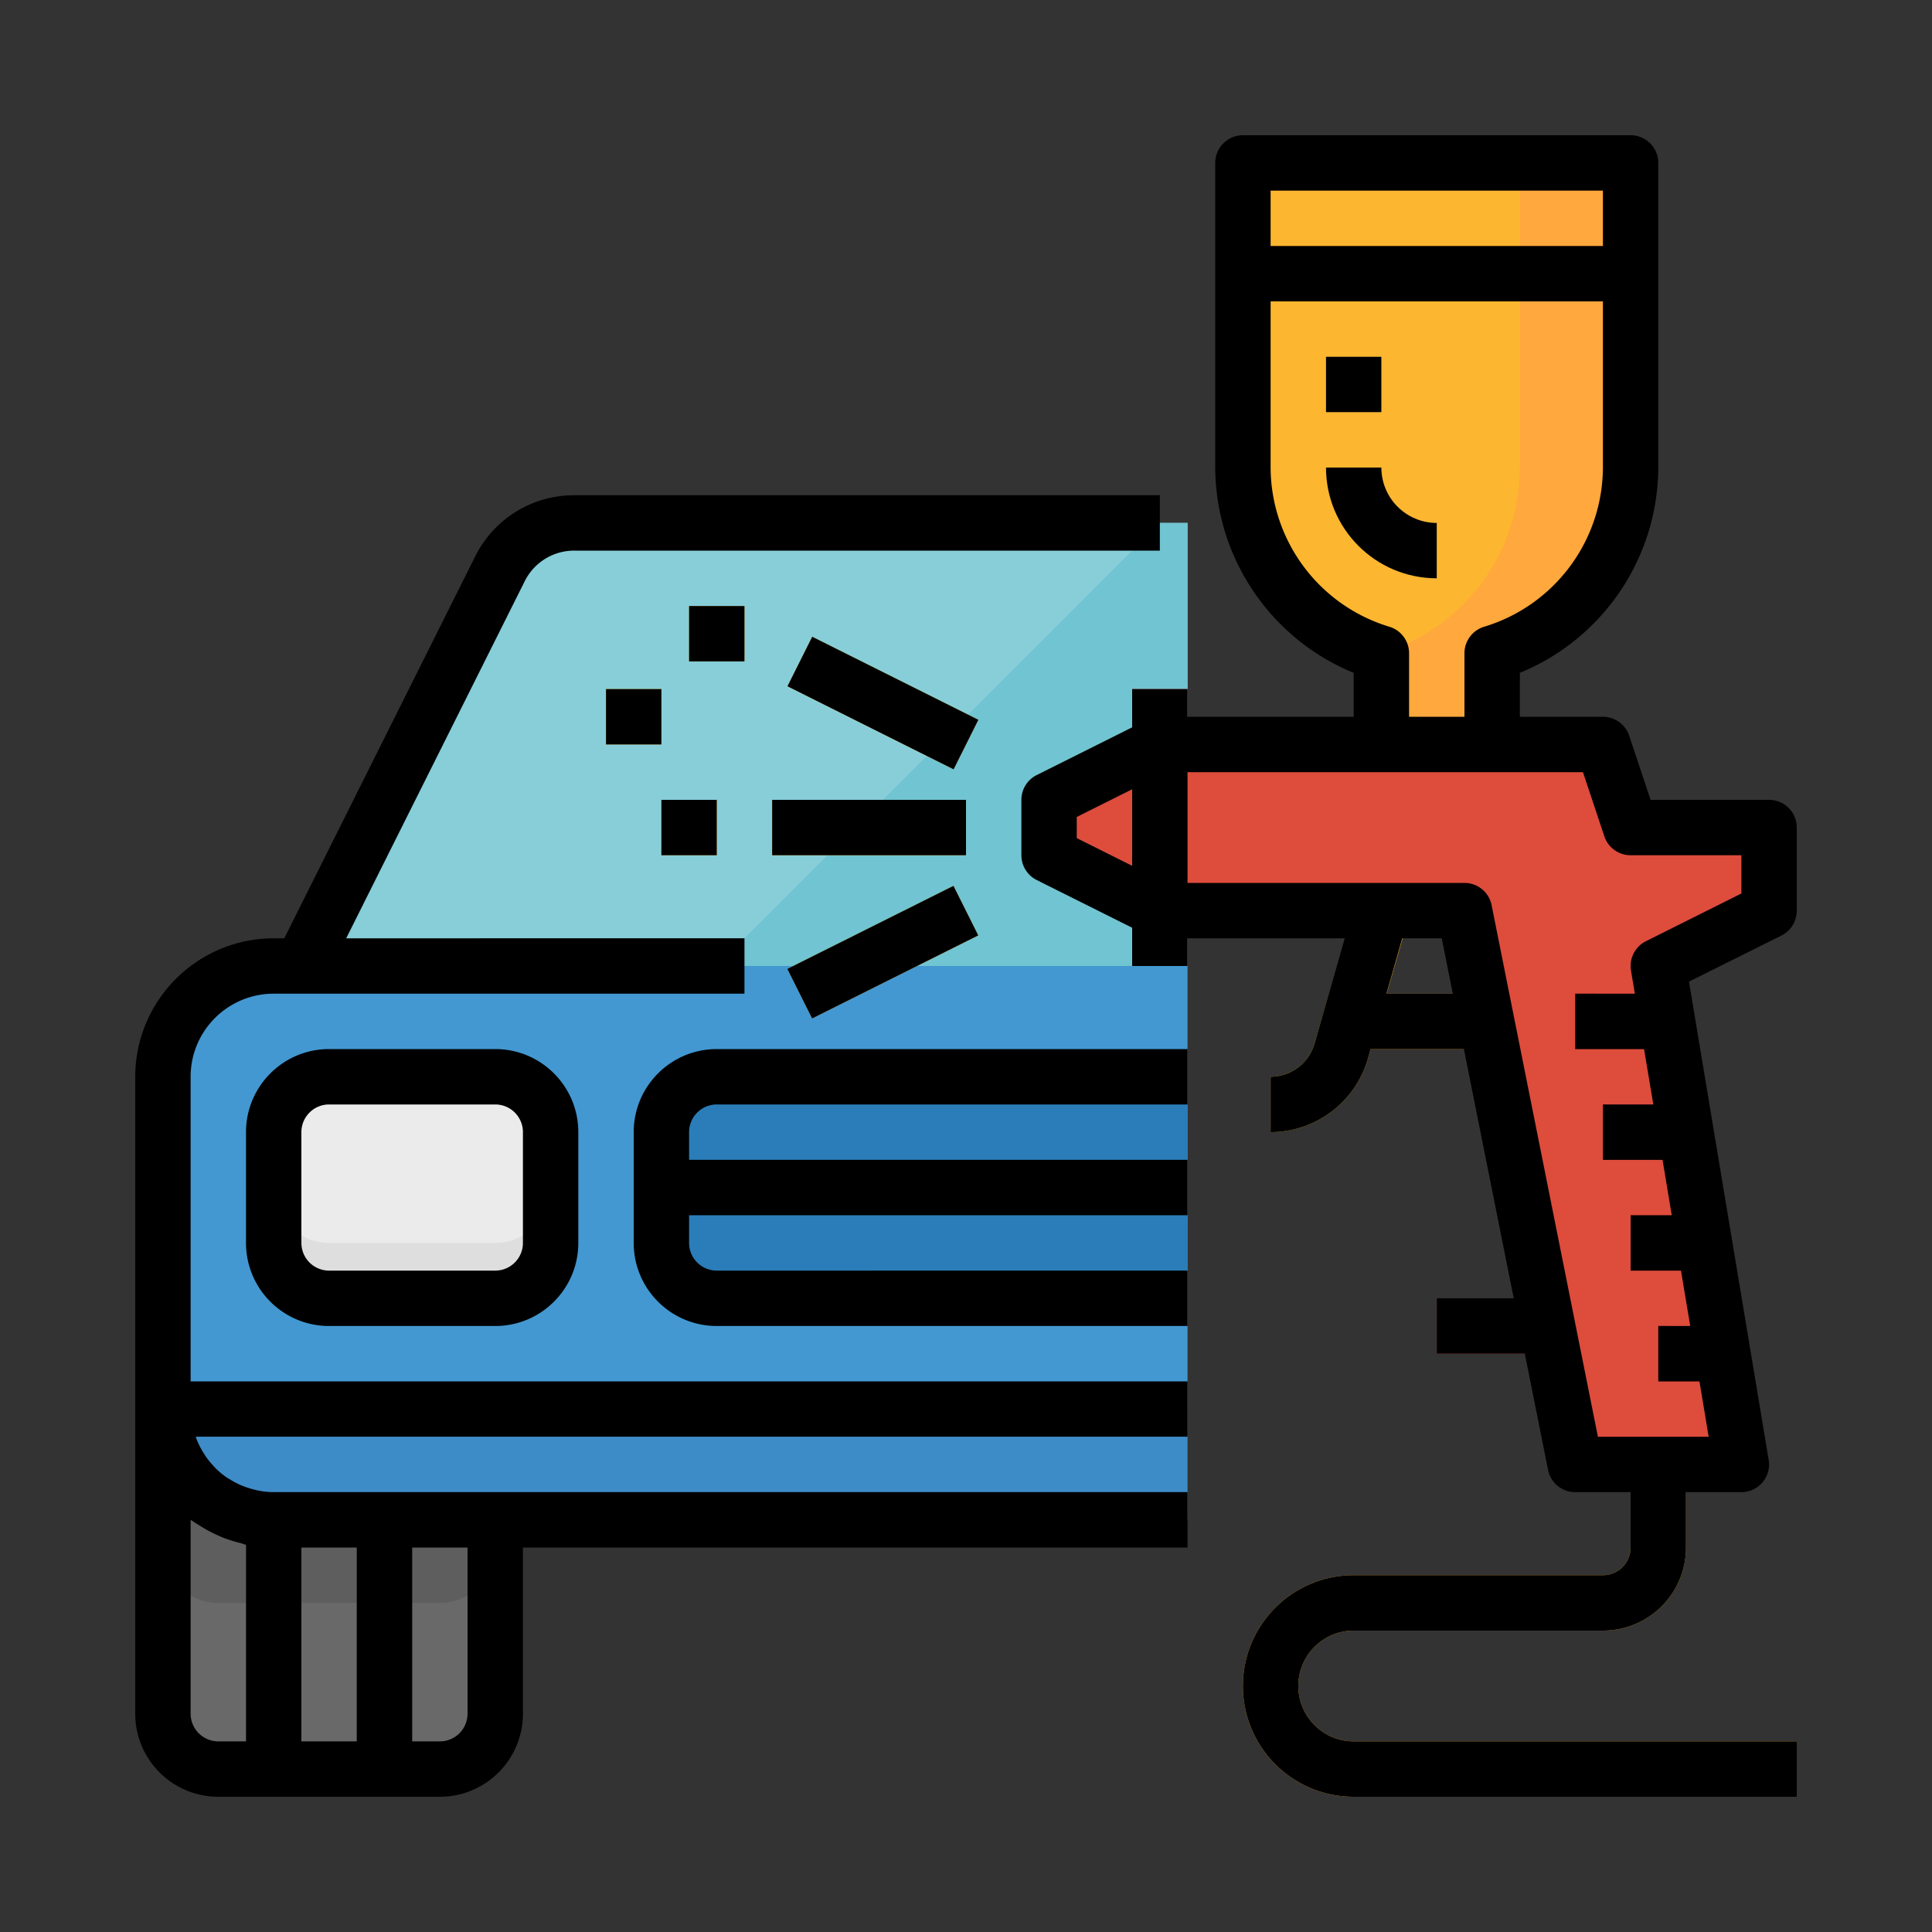 <svg xmlns="http://www.w3.org/2000/svg" version="1.1" xmlns:xlink="http://www.w3.org/1999/xlink" width="512" height="512" x="0" y="0" viewBox="0 0 480 480" style="enable-background:new 0 0 512 512" xml:space="preserve" class=""><rect x="0" y="0" width="480" height="480" fill="#333333" stroke="none"/><g transform="matrix(0.86,0,0,0.86,33.6,33.6)"><path d="M328 288v-16a13.281 13.281 0 0 0 12.704-9.6L360 195.6l15.384 4.4-19.296 66.816A29.335 29.335 0 0 1 328 288z" style="" fill="#fdb62f" data-original="#fdb62f"></path><path d="M352 248h48v16h-48v-16z" style="" fill="#fdb62f" data-original="#fdb62f"></path><path d="M126.832 112a24 24 0 0 0-21.464 13.264L48 240h256V112H126.832z" style="" fill="#87ced9" data-original="#87ced9"></path><path d="M88 472H24c-8.837 0-16-7.163-16-16v-88c0 17.673 14.327 32 32 32h64v56c0 8.837-7.163 16-16 16z" style="" fill="#696969" data-original="#696969" class=""></path><path d="M8 368v40c0 8.837 7.163 16 16 16h64c8.837 0 16-7.163 16-16v-8H40c-17.673 0-32-14.327-32-32z" style="" fill="#5e5e5f" data-original="#5e5e5f" class=""></path><path d="M32 384h16v88H32v-88zM64 384h16v88H64v-88z" style="" fill="#535354" data-original="#535354" class=""></path><path d="M304 368H8v-96c0-17.673 14.327-32 32-32h264" style="" fill="#4398d1" data-original="#4398d1" class=""></path><path d="M8 368c0 17.673 14.327 32 32 32h264v-32H8z" style="" fill="#3e8cc7" data-original="#3e8cc7"></path><path d="M304 336H168c-8.837 0-16-7.163-16-16v-32c0-8.837 7.163-16 16-16h136" style="" fill="#2a7db8" data-original="#2a7db8"></path><path d="M152 296h152v16H152v-16z" style="" fill="#3e8cc7" data-original="#3e8cc7"></path><path d="M56 272h48c8.837 0 16 7.163 16 16v32c0 8.837-7.163 16-16 16H56c-8.837 0-16-7.163-16-16v-32c0-8.836 7.163-16 16-16z" style="" fill="#ebebeb" data-original="#ebebeb" class=""></path><path d="M104 320H56c-8.837 0-16-7.163-16-16v16c0 8.837 7.163 16 16 16h48c8.837 0 16-7.163 16-16v-16c0 8.837-7.163 16-16 16z" style="" fill="#dedede" data-original="#dedede"></path><path d="M168 240h136V112h-8L168 240z" style="" fill="#71c4d1" data-original="#71c4d1"></path><path d="M320 8v88c.008 24.759 16.273 46.574 40 53.648V176h32v-26.352c23.727-7.074 39.992-28.889 40-53.648V8H320z" style="" fill="#fdb62f" data-original="#fdb62f"></path><path d="M400 8v88c-.008 24.759-16.273 46.574-40 53.648V176h32v-26.352c23.727-7.074 39.992-28.889 40-53.648V8h-32z" style="" fill="#ffa83d" data-original="#ffa83d"></path><path d="M320 32h112v16H320V32z" style="" fill="#fa962a" data-original="#fa962a"></path><path d="M376 336h48v16h-48v-16z" style="" fill="#d64333" data-original="#d64333"></path><path d="m440 240 32-16v-24h-40l-8-24H296v48h88l32 160h48l-24-144zM296 176l-32 16v16l32 16v-48z" style="" fill="#de4c3c" data-original="#de4c3c"></path><path d="M288 160h16v80h-16v-80z" style="" fill="#de4c3c" data-original="#de4c3c"></path><path d="M480 480H352c-17.673 0-32-14.327-32-32s14.327-32 32-32h72a8 8 0 0 0 8-8v-24h16v24c0 13.255-10.745 24-24 24h-72c-8.837 0-16 7.163-16 16s7.163 16 16 16h128v16zM184 192h56v16h-56v-16zM188.421 159.186l7.155-14.311 47.999 23.999-7.155 14.311-47.999-23.999zM188.388 240.848l47.999-23.999 7.155 14.311-47.999 23.999-7.155-14.311zM152 192h16v16h-16v-16zM160 136h16v16h-16v-16zM136 160h16v16h-16v-16z" style="" fill="#fdb62f" data-original="#fdb62f"></path><path d="M376 128c-17.673 0-32-14.327-32-32h16c0 8.837 7.163 16 16 16v16zM344 64h16v16h-16V64z" style="" fill="#fdd26f" data-original="#fdd26f"></path><path d="M440 344v16h20l-2.664-16H440zM432 328h22.664L452 312h-20v16zM424 296h25.336l-2.672-16H424v16zM416 264h28l-2.664-16H416v16z" style="" fill="#bf362c" data-original="#bf362c"></path><path d="M24 480h64c13.255 0 24-10.745 24-24v-48h192v-16H40c-1.48-.01-2.956-.16-4.408-.448-.44-.08-.872-.208-1.312-.312a25.156 25.156 0 0 1-2.888-.904c-.448-.176-.896-.352-1.328-.552a23.825 23.825 0 0 1-2.712-1.472c-.328-.208-.68-.392-1-.608a24.481 24.481 0 0 1-3.2-2.664c-.168-.168-.312-.368-.48-.544a25.406 25.406 0 0 1-2.208-2.68c-.264-.376-.504-.8-.744-1.16a25.12 25.12 0 0 1-1.408-2.584c-.192-.424-.4-.856-.568-1.296-.104-.248-.152-.52-.248-.8H304V360H16v-88c0-13.255 10.745-24 24-24h136v-16H60.944l51.576-103.16a15.928 15.928 0 0 1 14.312-8.84H296v-16H126.832a31.831 31.831 0 0 0-28.624 17.688L43.056 232H40c-22.08.026-39.974 17.92-40 40v184c0 13.255 10.745 24 24 24zm56-72h16v48a8 8 0 0 1-8 8h-8v-56zm-32 0h16v56H48v-56zm-32-8c.304.224.664.392.976.616.664.472 1.368.88 2.064 1.312a40.107 40.107 0 0 0 4.16 2.264c.8.368 1.6.712 2.4 1.032a40.729 40.729 0 0 0 4.744 1.472c.568.144 1.088.392 1.672.512V464H24a8 8 0 0 1-8-8v-56z" fill="#000000" opacity="1" data-original="#000000" class=""></path><path d="M168 280h136v-16H168c-13.255 0-24 10.745-24 24v32c0 13.255 10.745 24 24 24h136v-16H168a8 8 0 0 1-8-8v-8h144v-16H160v-8a8 8 0 0 1 8-8zM56 264c-13.255 0-24 10.745-24 24v32c0 13.255 10.745 24 24 24h48c13.255 0 24-10.745 24-24v-32c0-13.255-10.745-24-24-24H56zm56 24v32a8 8 0 0 1-8 8H56a8 8 0 0 1-8-8v-32a8 8 0 0 1 8-8h48a8 8 0 0 1 8 8z" fill="#000000" opacity="1" data-original="#000000" class=""></path><path d="M472 192h-34.232l-6.176-18.528A8 8 0 0 0 424 168h-24v-12.688c24.091-9.874 39.873-33.276 40-59.312V8a8 8 0 0 0-8-8H320a8 8 0 0 0-8 8v88c.127 26.036 15.909 49.438 40 59.312V168h-48v-8h-16v11.056l-27.576 13.784A8.001 8.001 0 0 0 256 192v16a8.001 8.001 0 0 0 4.424 7.16L288 228.944V240h16v-8h45.392l-8.688 30.4A13.281 13.281 0 0 1 328 272v16a29.335 29.335 0 0 0 28.088-21.184l.8-2.816h26.952l14.4 72H376v16h25.44l6.72 33.6A8 8 0 0 0 416 392h16v16a8 8 0 0 1-8 8h-72c-17.673 0-32 14.327-32 32s14.327 32 32 32h128v-16H352c-8.837 0-16-7.163-16-16s7.163-16 16-16h72c13.255 0 24-10.745 24-24v-16h16a8 8 0 0 0 7.888-9.32l-23.024-138.168 26.712-13.312A8 8 0 0 0 480 224v-24a8 8 0 0 0-8-8zm-184 19.056-16-8v-6.112l16-8v22.112zM328 16h96v16h-96V16zm0 80V48h96v48c-.096 21.193-14.004 39.845-34.288 45.984a8 8 0 0 0-5.712 7.664V168h-16v-18.352a8 8 0 0 0-5.712-7.664C342.004 135.845 328.096 117.193 328 96zm33.464 152 4.568-16h11.408l3.2 16h-19.176zM464 219.056l-27.576 13.784a8 8 0 0 0-4.312 8.48l1.112 6.68H416v16h19.888l2.672 16H424v16h17.224l2.664 16H432v16h14.552l2.672 16H440v16h11.888l2.664 16h-32L391.84 222.4A8 8 0 0 0 384 216h-80v-32h114.232l6.176 18.528A8 8 0 0 0 432 208h32v11.056zM184 192h56v16h-56v-16zM188.421 159.186l7.155-14.311 47.999 23.999-7.155 14.311-47.999-23.999zM188.388 240.848l47.999-23.999 7.155 14.311-47.999 23.999-7.155-14.311zM152 192h16v16h-16v-16zM160 136h16v16h-16v-16zM136 160h16v16h-16v-16z" fill="#000000" opacity="1" data-original="#000000" class=""></path><path d="M376 112c-8.837 0-16-7.163-16-16h-16c0 17.673 14.327 32 32 32v-16zM344 64h16v16h-16V64z" fill="#000000" opacity="1" data-original="#000000" class=""></path></g></svg>
